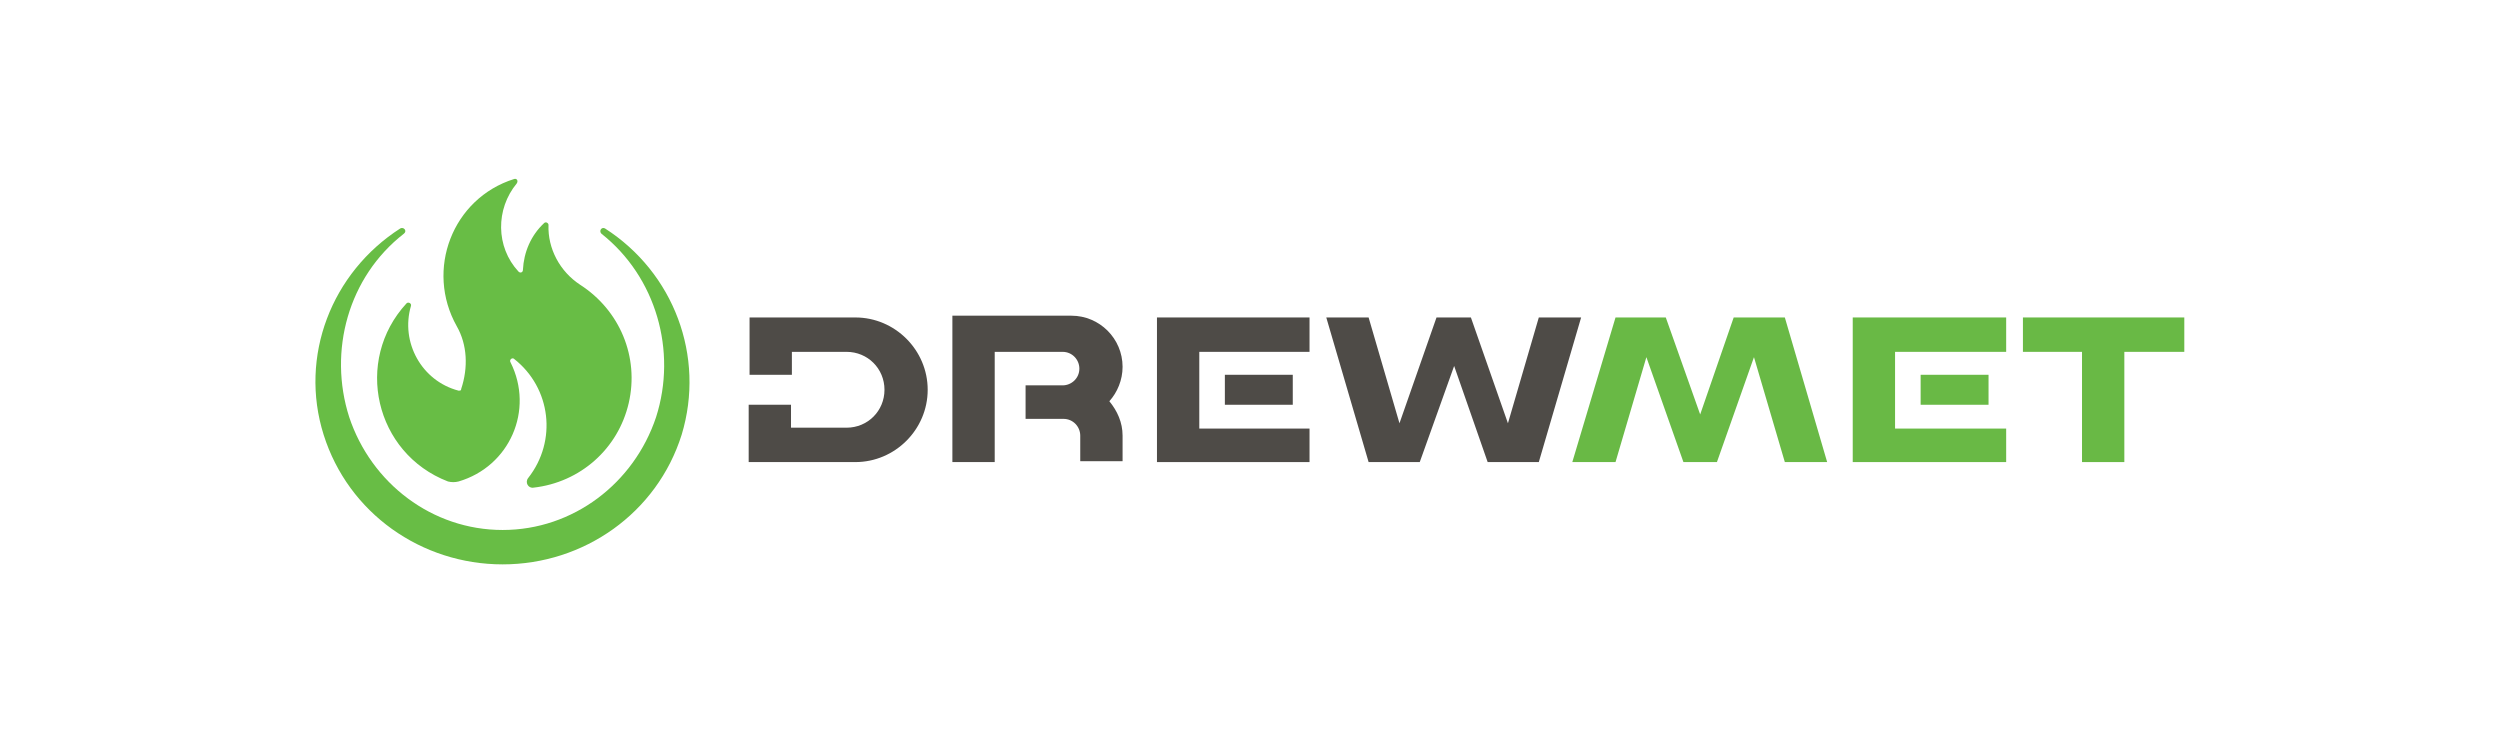 <?xml version="1.0" encoding="utf-8"?>
<!-- Generator: Adobe Illustrator 27.2.0, SVG Export Plug-In . SVG Version: 6.00 Build 0)  -->
<svg version="1.1" xmlns="http://www.w3.org/2000/svg" xmlns:xlink="http://www.w3.org/1999/xlink" x="0px" y="0px" width="283.5px"
	 height="84.2px" viewBox="0 0 283.5 84.2" style="enable-background:new 0 0 283.5 84.2;" xml:space="preserve">
<style type="text/css">
	.st0{display:none;}
	.st1{display:inline;}
	.st2{clip-path:url(#SVGID_00000057144588376054850970000008111530972598077631_);fill:#1D1D1B;}
	.st3{clip-path:url(#SVGID_00000119818625071387102530000009166705496040010378_);fill:#1D1D1B;}
	
		.st4{clip-path:url(#SVGID_00000023980031502571914010000015842514714986228896_);fill-rule:evenodd;clip-rule:evenodd;fill:#69B945;}
	
		.st5{clip-path:url(#SVGID_00000023980031502571914010000015842514714986228896_);fill-rule:evenodd;clip-rule:evenodd;fill:#4E4B47;}
	.st6{clip-path:url(#SVGID_00000023980031502571914010000015842514714986228896_);}
	
		.st7{clip-path:url(#SVGID_00000137117848504982732630000005267397299915306677_);fill-rule:evenodd;clip-rule:evenodd;fill:#4E4B47;}
	
		.st8{clip-path:url(#SVGID_00000137117848504982732630000005267397299915306677_);fill-rule:evenodd;clip-rule:evenodd;fill:#68BD45;}
</style>
<g id="Layer_1" class="st0">
	<g class="st1">
		<g>
			<defs>
				<rect id="SVGID_1_" x="6" y="6.7" width="271.6" height="68.8"/>
			</defs>
			<clipPath id="SVGID_00000106861838755259757670000018111670160890362259_">
				<use xlink:href="#SVGID_1_"  style="overflow:visible;"/>
			</clipPath>
			<path style="clip-path:url(#SVGID_00000106861838755259757670000018111670160890362259_);fill:#1D1D1B;" d="M27.9,31.2v-3.9
				c0-2.5-1.6-3.8-4.8-3.8H12.8v11.3h11.1C26.6,34.8,27.9,33.6,27.9,31.2 M57.7,26c0-1.7-0.8-2.5-2.4-2.5H44.9V29h10.4
				c0.9,0,1.5-0.2,1.9-0.7C57.5,27.9,57.7,27.1,57.7,26 M64.3,25.3c0,1.9-0.3,3.3-0.8,4.3c-0.5,1-1.5,1.6-2.8,1.9
				c2.3,0.5,3.4,2,3.4,4.2v4.6h-6.5v-3.4c0-0.9-0.2-1.5-0.6-1.8c-0.4-0.3-1.2-0.5-2.3-0.5H45v5.7h-6.6V18h17.2
				c3.3,0,5.6,0.5,6.8,1.5C63.7,20.5,64.3,22.4,64.3,25.3 M92.1,40.2H68.4V18h23.4v5.4H75v3.4h15.9v4.7H75v3.4h17.1V40.2z M132.7,18
				l-7.2,22.2h-7.4l-4.9-15.3l-5,15.3h-7.5L93.9,18h6.5l4.4,15.8l5.5-15.8h6l5.2,15.8l4.7-15.8H132.7z M222.9,40.2h-6.3V24.4
				l-8.8,15.8h-4.3l-8.8-15.8v15.8h-6.4V18h9.7l7.6,13.9l7.8-13.9h9.5V40.2z M250.9,40.2h-23.6V18h23.4v5.4h-16.8v3.4h15.9v4.7
				h-15.9v3.4H251L250.9,40.2L250.9,40.2z M277.6,23.4h-8.9v16.8h-6.5V23.4h-8.9V18h24.4v5.4H277.6z M172.6,11.2l4.3-4.5l0,0l0,0
				h100.7v5.7h-98.5l-2.7,2.8c2.9,3.8,4.7,8.7,4.7,13.9l0,0l0,0c0,5.3-1.8,10.2-4.7,14l2.8,2.9h98.5v5.7H176.9l0,0l0,0l-4.4-4.6
				c-3.6,2.9-8.2,4.6-13.1,4.6l0,0c-4.9,0-9.4-1.7-13.1-4.6l-4.4,4.6l0,0l0,0H6.3V46h133.4l2.7-2.8c-3-3.9-4.7-8.7-4.7-14l0,0l0,0
				c0-5.3,1.7-10.1,4.7-14l-2.7-2.8H6.3V6.7h135.6l0,0l0,0l4.3,4.5c3-2.4,6.5-3.9,10.4-4.5v5.7c-3.4,0.6-6.4,2.3-8.8,4.7
				c-2.9,3.1-4.8,7.3-4.8,11.9l0,0l0,0c0,4.6,1.8,8.9,4.8,11.9c2.9,3.1,7,5,11.5,5l0,0c4.5,0,8.5-1.9,11.5-5
				c2.9-3.1,4.8-7.3,4.8-11.9l0,0l0,0c0-4.7-1.8-8.9-4.8-11.9c-2.3-2.4-5.4-4.1-8.8-4.7V6.7C166,7.2,169.6,8.8,172.6,11.2
				 M34.4,33.1c0,2.5-0.6,4.3-1.8,5.4c-1.2,1.1-3.1,1.7-5.7,1.7H6.3V18h18.8c3.2,0,5.6,0.6,7.1,1.8c1.5,1.2,2.3,3.1,2.3,5.7
				L34.4,33.1L34.4,33.1z M164.9,39.9c5.2-4.1,5.1-7.1,2.9-10.2c0.5,1.6,0,3.1-0.9,4.5C165.5,36.4,165.6,37.1,164.9,39.9
				 M163.7,25.2c1.3,3,1.9,5.9,1.9,8.6C167.3,29.6,166.7,28.1,163.7,25.2 M171.2,36.7c-1.9,3.1-4.8,5.4-8.2,6.4
				c1.2-6.7-0.3-15.9-5.3-20.2c2.1,7.8,1.3,13.9-3.3,19.6c-2.1-0.9-4-2.3-5.4-4.1c-3.5-4.3-2.5-10.9,0.5-13.4
				c0.8,4.2,3.5,2.2,5.7,7.2c1-1.8,0.5-3.7-0.1-5.5c-1-2.8-1.4-5.2-0.5-7.5c1.1-3.2,3.3-4.2,6-5.5c-2.1,3.4-2.4,4.6,0.2,7.7
				c-0.3-2.6-0.4-4.3,1.2-6.5c-0.5,4.7,1.9,6.6,5.1,9.5C170.5,27.7,174.2,31.6,171.2,36.7 M149.1,30.8c0.1,3.5,0.3,5.3,3.3,7.2
				c-0.1-1.1,0-2.2-0.1-3.1c-0.2-1.9-1.2-1.9-2.4-3C149.7,31.6,149.4,31.2,149.1,30.8"/>
		</g>
		<g>
			<defs>
				<rect id="SVGID_00000036931473186628930490000004907117073516860290_" x="6" y="6.7" width="271.6" height="68.8"/>
			</defs>
			<clipPath id="SVGID_00000133520202635508934750000003524857781408107664_">
				<use xlink:href="#SVGID_00000036931473186628930490000004907117073516860290_"  style="overflow:visible;"/>
			</clipPath>
			<path style="clip-path:url(#SVGID_00000133520202635508934750000003524857781408107664_);fill:#1D1D1B;" d="M272.1,71.6l-0.7,3.6
				h3.6l0.7-3.6H272.1z M264.3,65.2l-0.9,4.1c-0.3,1.3-0.5,2.1-0.7,2.5c-0.3,0.5-0.7,0.8-1.2,0.8c-0.7,0-1-0.4-1-1.1
				c0-0.3,0.1-1.1,0.4-2.3l0.9-4.2c0.3-1.3,0.5-2.2,0.7-2.5c0.3-0.5,0.7-0.8,1.2-0.8c0.7,0,1.1,0.4,1.1,1.1
				C264.6,63.2,264.5,64,264.3,65.2 M263.8,58.9c-2.3,0-3.8,0.9-4.6,2.7c-0.7,1.6-1.3,3.9-1.8,7c-0.2,1.2-0.3,2.1-0.3,2.8
				c0,1.3,0.4,2.4,1.1,3.1s1.8,1.1,3.2,1.1c2.3,0,3.9-1,4.7-2.9c0.6-1.5,1.2-3.8,1.8-6.9c0.2-1.2,0.3-2.1,0.3-2.7
				C268.1,60.3,266.6,58.9,263.8,58.9 M247.1,71.6l-0.7,3.6h3.6l0.7-3.6H247.1z M241.8,60c-0.7-0.7-1.8-1-3.2-1
				c-2.3,0-3.9,1-4.7,2.9c-0.6,1.4-1.2,3.7-1.7,6.9c-0.2,1.3-0.3,2.2-0.3,2.7c0,2.8,1.4,4.2,4.3,4.2c1.6,0,2.8-0.5,3.7-1.5
				c0.8-1,1.5-2.6,1.9-4.8h-3.5c-0.3,1.3-0.5,2.2-0.7,2.6c-0.3,0.5-0.7,0.8-1.2,0.8c-0.7,0-1-0.4-1-1.1c0-0.3,0.1-1.1,0.4-2.3
				l0.9-4.2c0.3-1.3,0.5-2.2,0.7-2.5c0.3-0.5,0.7-0.8,1.2-0.8c0.7,0,1.1,0.4,1.1,1.3c0,0.4-0.1,1-0.2,1.9h3.4
				c0.1-0.8,0.2-1.6,0.2-2.2C242.9,61.6,242.5,60.6,241.8,60 M215,63.3l-2.2,7.5v-7.5h-2.7l-2.5,7.8l0.3-7.8h-3l0.2,11.9h3.3
				l2.1-6.4v6.4h3.4l4.2-11.9C218.1,63.3,215,63.3,215,63.3z M195.8,68.4l-0.4,2.1c-0.2,1-0.4,1.7-0.5,2c-0.2,0.4-0.5,0.6-1,0.6
				c-0.6,0-0.9-0.4-0.9-1.1c0-0.4,0.1-1.1,0.3-2l0.4-2.1c0.2-1,0.4-1.7,0.5-2c0.2-0.4,0.5-0.6,1-0.6c0.6,0,0.9,0.4,0.9,1.1
				C196.1,66.6,196,67.3,195.8,68.4 M198.3,63.8c-0.7-0.6-1.6-0.9-2.9-0.9c-1.1,0-1.9,0.2-2.5,0.5c-0.6,0.4-1.1,1-1.6,1.9
				c-0.3,0.7-0.7,1.8-1,3.4c-0.3,1.5-0.5,2.6-0.5,3.4c0,1.1,0.3,1.9,1,2.5s1.6,0.9,2.8,0.9c1.1,0,1.9-0.2,2.5-0.5
				c0.6-0.4,1.2-1,1.6-1.8c0.3-0.6,0.6-1.8,1-3.5c0.3-1.4,0.4-2.5,0.4-3.3C199.2,65.3,198.9,64.4,198.3,63.8 M196.1,59.1l-1.6,2.9
				h1.9l2.6-2.9H196.1z M185.2,62l0.5-2.7H183l-1,4.6l-1.2,0.8l-0.7,3.3l1.2-0.8l-1.6,8h2.8l2-9.9l1.3-0.8l0.7-3.3L185.2,62z
				 M174.6,63.3l0.7-3.5h-3.2l-0.7,3.5h-1.3l-0.4,2.2h1.3l-1.1,5.5c-0.2,1.2-0.4,2-0.4,2.3c0,1.4,0.9,2.2,2.7,2.2
				c0.4,0,0.9,0,1.5-0.1l0.5-2.4h-0.4c-0.7,0-1-0.2-1-0.6c0-0.1,0-0.4,0.1-0.7l1.2-6.2h1.6l0.4-2.2
				C176.1,63.3,174.6,63.3,174.6,63.3z M160.9,68.4l-0.4,2.1c-0.2,1-0.4,1.7-0.5,2c-0.2,0.4-0.5,0.6-1,0.6c-0.6,0-0.9-0.4-0.9-1.1
				c0-0.4,0.1-1.1,0.3-2l0.4-2.1c0.2-1,0.4-1.7,0.5-2c0.2-0.4,0.5-0.6,1-0.6c0.6,0,0.9,0.4,0.9,1.1
				C161.2,66.6,161.1,67.3,160.9,68.4 M163.4,63.8c-0.7-0.6-1.6-0.9-2.9-0.9c-1.1,0-1.9,0.2-2.5,0.5c-0.6,0.4-1.1,1-1.6,1.9
				c-0.3,0.7-0.7,1.8-1,3.4c-0.3,1.5-0.5,2.6-0.5,3.4c0,1.1,0.3,1.9,1,2.5s1.6,0.9,2.8,0.9c1.1,0,1.9-0.2,2.5-0.5
				c0.6-0.4,1.2-1,1.6-1.8c0.3-0.6,0.6-1.8,1-3.5c0.3-1.4,0.4-2.5,0.4-3.3C164.4,65.3,164,64.4,163.4,63.8 M148.8,59.3l-3.7,6l1.4-6
				h-3.6l-3.2,15.8h3.6l0.8-4.3l1.1-1.5l1.1,5.8h3.5l-2.2-8.7l5.1-7.1L148.8,59.3L148.8,59.3z M125.2,63.3l0.7-3.5h-3.2l-0.7,3.5
				h-1.3l-0.4,2.2h1.3l-1.1,5.5c-0.2,1.2-0.4,2-0.4,2.3c0,1.4,0.9,2.2,2.7,2.2c0.4,0,0.9,0,1.5-0.1l0.5-2.4h-0.4c-0.7,0-1-0.2-1-0.6
				c0-0.1,0-0.4,0.1-0.7l1.2-6.2h1.6l0.4-2.2C126.7,63.3,125.2,63.3,125.2,63.3z M114.3,63.6c-0.4-0.4-1-0.6-1.7-0.6
				c-0.9,0-1.8,0.5-2.7,1.4l0.2-1.2h-2.8l-2.4,11.9h3.2l1.5-7.5c0.2-0.8,0.3-1.4,0.6-1.8c0.2-0.4,0.5-0.5,0.9-0.5
				c0.5,0,0.7,0.2,0.7,0.7c0,0.3,0,0.5-0.1,0.7L110,75h3.2l1.6-7.7c0.2-0.9,0.3-1.6,0.3-2.1C114.9,64.6,114.7,64,114.3,63.6
				 M97.3,67.7h-2.4c0.2-1,0.4-1.6,0.6-2s0.5-0.6,1-0.6c0.7,0,1,0.4,1,1.2C97.5,66.6,97.4,67.1,97.3,67.7 M96.5,62.9
				c-1.1,0-1.9,0.2-2.5,0.6c-0.6,0.4-1.2,1-1.6,1.8c-0.3,0.6-0.6,1.8-1,3.5c-0.3,1.5-0.5,2.6-0.5,3.3c0,2.3,1.3,3.4,3.8,3.4
				c1.4,0,2.4-0.3,3.2-1c0.8-0.7,1.3-1.8,1.5-3.3h-3.1c-0.2,1.4-0.7,2.1-1.5,2.1c-0.7,0-1-0.4-1-1.1c0-0.4,0.1-0.8,0.2-1.4l0.2-1
				h5.4c0.3-1.5,0.5-2.5,0.5-3.2C100.4,64.1,99.1,62.9,96.5,62.9 M85.1,63.8c-0.7-0.6-1.6-0.9-2.8-0.9c-1.1,0-1.9,0.2-2.5,0.6
				c-0.6,0.4-1.2,1-1.6,1.8c-0.3,0.6-0.6,1.8-1,3.5c-0.3,1.5-0.5,2.6-0.5,3.3c0,1.1,0.3,1.9,1,2.5s1.6,0.9,2.9,0.9
				c1.5,0,2.6-0.4,3.3-1.1c0.7-0.8,1.3-2,1.6-3.8h-3.2c-0.2,1-0.4,1.6-0.6,2s-0.6,0.6-1.1,0.6c-0.6,0-0.8-0.3-0.8-1
				c0-0.4,0.1-1.1,0.3-2.1l0.4-2.1c0.2-1,0.4-1.7,0.5-2c0.2-0.4,0.5-0.6,1-0.6c0.6,0,0.9,0.4,0.9,1.1c0,0.3,0,0.7-0.1,1.2H86
				c0.1-0.4,0.1-0.8,0.1-1.3C86.1,65.3,85.8,64.4,85.1,63.8 M69.1,63.3l-1.5,7.5c-0.2,0.8-0.3,1.4-0.5,1.7c-0.2,0.4-0.5,0.6-0.9,0.6
				c-0.5,0-0.7-0.2-0.7-0.7c0-0.2,0-0.4,0.1-0.7l1.7-8.3h-3.2L62.5,71c-0.2,0.9-0.3,1.6-0.3,2c0,0.8,0.2,1.4,0.6,1.8
				c0.4,0.4,1,0.6,1.7,0.6c0.9,0,1.8-0.5,2.7-1.4L67,75.2h2.9l2.4-11.9C72.3,63.3,69.1,63.3,69.1,63.3z M53.4,68.5L53,70.7
				c-0.2,0.9-0.4,1.5-0.5,1.9c-0.2,0.4-0.5,0.6-0.9,0.6c-0.6,0-0.9-0.3-0.9-1.1c0-0.4,0.1-1,0.2-1.7l0.4-2c0.2-1,0.4-1.6,0.5-2
				c0.2-0.4,0.5-0.7,0.9-0.7c0.6,0,0.9,0.4,0.9,1.1C53.6,67.3,53.6,67.8,53.4,68.5 M55.3,59.3l-1.2,5.6c-0.3-1.3-1.1-2-2.3-2
				c-0.9,0-1.5,0.3-2,0.8c-0.5,0.6-0.9,1.5-1.3,2.7c-0.7,2.5-1.1,4.6-1.1,6.2c0,1.8,0.8,2.7,2.4,2.7c1.1,0,2.1-0.5,2.8-1.5l-0.2,1.1
				h2.8l3.3-15.8h-3.2V59.3z M39.2,68.4l-0.4,2.1c-0.2,1-0.4,1.7-0.5,2c-0.2,0.4-0.5,0.6-1,0.6c-0.6,0-0.9-0.4-0.9-1.1
				c0-0.4,0.1-1.1,0.3-2l0.4-2.1c0.2-1,0.4-1.7,0.5-2c0.2-0.4,0.5-0.6,1-0.6c0.6,0,0.9,0.4,0.9,1.1C39.5,66.6,39.4,67.3,39.2,68.4
				 M41.6,63.8c-0.7-0.6-1.6-0.9-2.9-0.9c-1.1,0-1.9,0.2-2.5,0.5c-0.6,0.4-1.1,1-1.6,1.9c-0.3,0.7-0.7,1.8-1,3.4
				c-0.3,1.5-0.5,2.6-0.5,3.4c0,1.1,0.3,1.9,1,2.5s1.6,0.9,2.8,0.9c1.1,0,1.9-0.2,2.5-0.5c0.6-0.4,1.2-1,1.6-1.8
				c0.3-0.6,0.6-1.8,1-3.5c0.3-1.4,0.4-2.5,0.4-3.3C42.6,65.3,42.3,64.4,41.6,63.8 M29.2,62.9c-1.3,0-2.3,0.9-3.1,2.6l0.5-2.3h-2.8
				l-2.4,11.9h3.2l1.2-5.6c0.2-1.1,0.5-1.9,0.7-2.2c0.3-0.5,0.9-0.7,1.6-0.7h0.7l0.8-3.7C29.6,62.9,29.2,62.9,29.2,62.9z M12.3,66.2
				h-0.9l0.9-4.2h0.8c0.9,0,1.3,0.5,1.3,1.5C14.4,65.3,13.7,66.2,12.3,66.2 M16.8,60.2c-0.7-0.6-2.1-0.9-4.1-0.9H9.3L6,75.2h3.6
				l1.3-6.3h1.7c3.6,0,5.4-1.9,5.4-5.7C17.9,61.9,17.6,60.9,16.8,60.2"/>
		</g>
	</g>
</g>
<g id="Layer_2">
	<g>
		<g id="Layer_1_00000002380877148177397360000010820515064577027232_">
			<g>
				<defs>
					<rect id="SVGID_00000182512548656155323690000015981169871479801499_" x="15.6" y="0" width="252.3" height="84.2"/>
				</defs>
				<clipPath id="SVGID_00000031195697385924794330000012480362818580630461_">
					<use xlink:href="#SVGID_00000182512548656155323690000015981169871479801499_"  style="overflow:visible;"/>
				</clipPath>
				
					<polygon style="clip-path:url(#SVGID_00000031195697385924794330000012480362818580630461_);fill-rule:evenodd;clip-rule:evenodd;fill:#69B945;" points="
					183.2,36 188.9,36 192.8,47 196.6,36 202.4,36 207.2,52.4 202.4,52.4 198.9,40.5 194.7,52.4 194.7,52.4 190.9,52.4 190.9,52.4 
					186.7,40.5 183.2,52.4 178.3,52.4 				"/>
				
					<polygon style="clip-path:url(#SVGID_00000031195697385924794330000012480362818580630461_);fill-rule:evenodd;clip-rule:evenodd;fill:#69B945;" points="
					214.9,48.6 227.5,48.6 227.5,52.4 210.1,52.4 210.1,36 227.5,36 227.5,39.9 214.9,39.9 				"/>
				
					<polygon style="clip-path:url(#SVGID_00000031195697385924794330000012480362818580630461_);fill-rule:evenodd;clip-rule:evenodd;fill:#69B945;" points="
					217.8,42.5 221.7,42.5 225.5,42.5 225.5,44.2 225.5,45.9 221.7,45.9 217.8,45.9 217.8,44.2 				"/>
				
					<polygon style="clip-path:url(#SVGID_00000031195697385924794330000012480362818580630461_);fill-rule:evenodd;clip-rule:evenodd;fill:#69B945;" points="
					236.1,52.4 240.9,52.4 240.9,39.9 247.7,39.9 247.7,36 229.4,36 229.4,39.9 236.1,39.9 				"/>
				
					<polygon style="clip-path:url(#SVGID_00000031195697385924794330000012480362818580630461_);fill-rule:evenodd;clip-rule:evenodd;fill:#4E4B47;" points="
					174.5,52.4 168.7,52.4 164.9,41.5 161,52.4 155.2,52.4 150.4,36 155.2,36 158.7,48 162.9,36 162.9,36 166.8,36 166.8,36 171,48 
					174.5,36 179.3,36 				"/>
				
					<polygon style="clip-path:url(#SVGID_00000031195697385924794330000012480362818580630461_);fill-rule:evenodd;clip-rule:evenodd;fill:#4E4B47;" points="
					136,48.6 148.5,48.6 148.5,52.4 131.2,52.4 131.2,36 148.5,36 148.5,39.9 136,39.9 				"/>
				
					<polygon style="clip-path:url(#SVGID_00000031195697385924794330000012480362818580630461_);fill-rule:evenodd;clip-rule:evenodd;fill:#4E4B47;" points="
					138.9,42.5 142.7,42.5 146.6,42.5 146.6,44.2 146.6,45.9 142.7,45.9 138.9,45.9 138.9,44.2 				"/>
				<g style="clip-path:url(#SVGID_00000031195697385924794330000012480362818580630461_);">
					<defs>
						<rect id="SVGID_00000008120862012844388780000012290410307553503634_" x="15.6" y="0" width="252.3" height="84.2"/>
					</defs>
					<clipPath id="SVGID_00000047056751884613046550000017013477222198034360_">
						<use xlink:href="#SVGID_00000008120862012844388780000012290410307553503634_"  style="overflow:visible;"/>
					</clipPath>
					
						<path style="clip-path:url(#SVGID_00000047056751884613046550000017013477222198034360_);fill-rule:evenodd;clip-rule:evenodd;fill:#4E4B47;" d="
						M97,52.4c4.5,0,8.2-3.7,8.2-8.2c0-4.5-3.7-8.2-8.2-8.2h-12v6.5h4.8v-2.6H96c2.4,0,4.3,1.9,4.3,4.3c0,2.4-1.9,4.3-4.3,4.3h-6.3
						v-2.6h-4.8v6.5H97z"/>
					
						<path style="clip-path:url(#SVGID_00000047056751884613046550000017013477222198034360_);fill-rule:evenodd;clip-rule:evenodd;fill:#4E4B47;" d="
						M108,52.4h4.8V39.9l7.7,0h0c1.1,0,1.9,0.9,1.9,1.9c0,1.1-0.9,1.9-1.9,1.9l0,0h-4.2l0,0v3.7l0,0.1h4.3h0c1.1,0,1.9,0.9,1.9,1.9
						h0v2.9h4.8v-2.9h0c0-1.5-0.6-2.8-1.5-3.9c0.9-1,1.5-2.4,1.5-3.9c0-3.2-2.6-5.8-5.8-5.8H108V52.4z"/>
					
						<path style="clip-path:url(#SVGID_00000047056751884613046550000017013477222198034360_);fill-rule:evenodd;clip-rule:evenodd;fill:#68BD45;" d="
						M51.8,37c-3.6-6.4-0.5-14.5,6.5-16.7c0.3-0.1,0.5,0.2,0.3,0.5c-2.4,2.9-2.4,7.2,0.2,10c0.2,0.2,0.5,0.1,0.5-0.2
						c0.1-2,0.9-3.9,2.4-5.3c0.2-0.2,0.5,0,0.5,0.2c-0.1,2.7,1.3,5.3,3.6,6.8c4.5,2.9,6.7,8.2,5.5,13.4c-1.2,5.2-5.5,9-10.8,9.6
						c-0.6,0.1-1-0.6-0.6-1.1c3.3-4.2,2.6-10.2-1.6-13.5c-0.2-0.2-0.6,0.1-0.4,0.4c2.7,5.4-0.1,11.8-5.9,13.5
						c-0.4,0.1-0.8,0.1-1.2,0c-8.3-3.2-10.7-13.7-4.7-20.2c0.2-0.2,0.6,0,0.5,0.3c-1.2,4.1,1.2,8.5,5.4,9.6c0.2,0,0.3,0,0.3-0.2
						C53.1,41.7,53,39.1,51.8,37"/>
					
						<path style="clip-path:url(#SVGID_00000047056751884613046550000017013477222198034360_);fill-rule:evenodd;clip-rule:evenodd;fill:#68BD45;" d="
						M68.6,25.9c-0.4-0.2-0.7,0.3-0.4,0.6c6.2,4.9,8.6,13.3,6.2,20.8C71.9,54.8,65,60.1,57,60.1c-8,0-14.9-5.3-17.4-12.8
						c-2.4-7.5-0.1-15.9,6.2-20.8c0.4-0.3,0-0.8-0.4-0.6c-7.8,5-11.5,14.5-8.7,23.4C39.5,58.2,47.8,64,57,64
						c9.2,0,17.5-5.8,20.3-14.7C80,40.4,76.4,30.9,68.6,25.9"/>
				</g>
			</g>
		</g>
	</g>
</g>
</svg>
